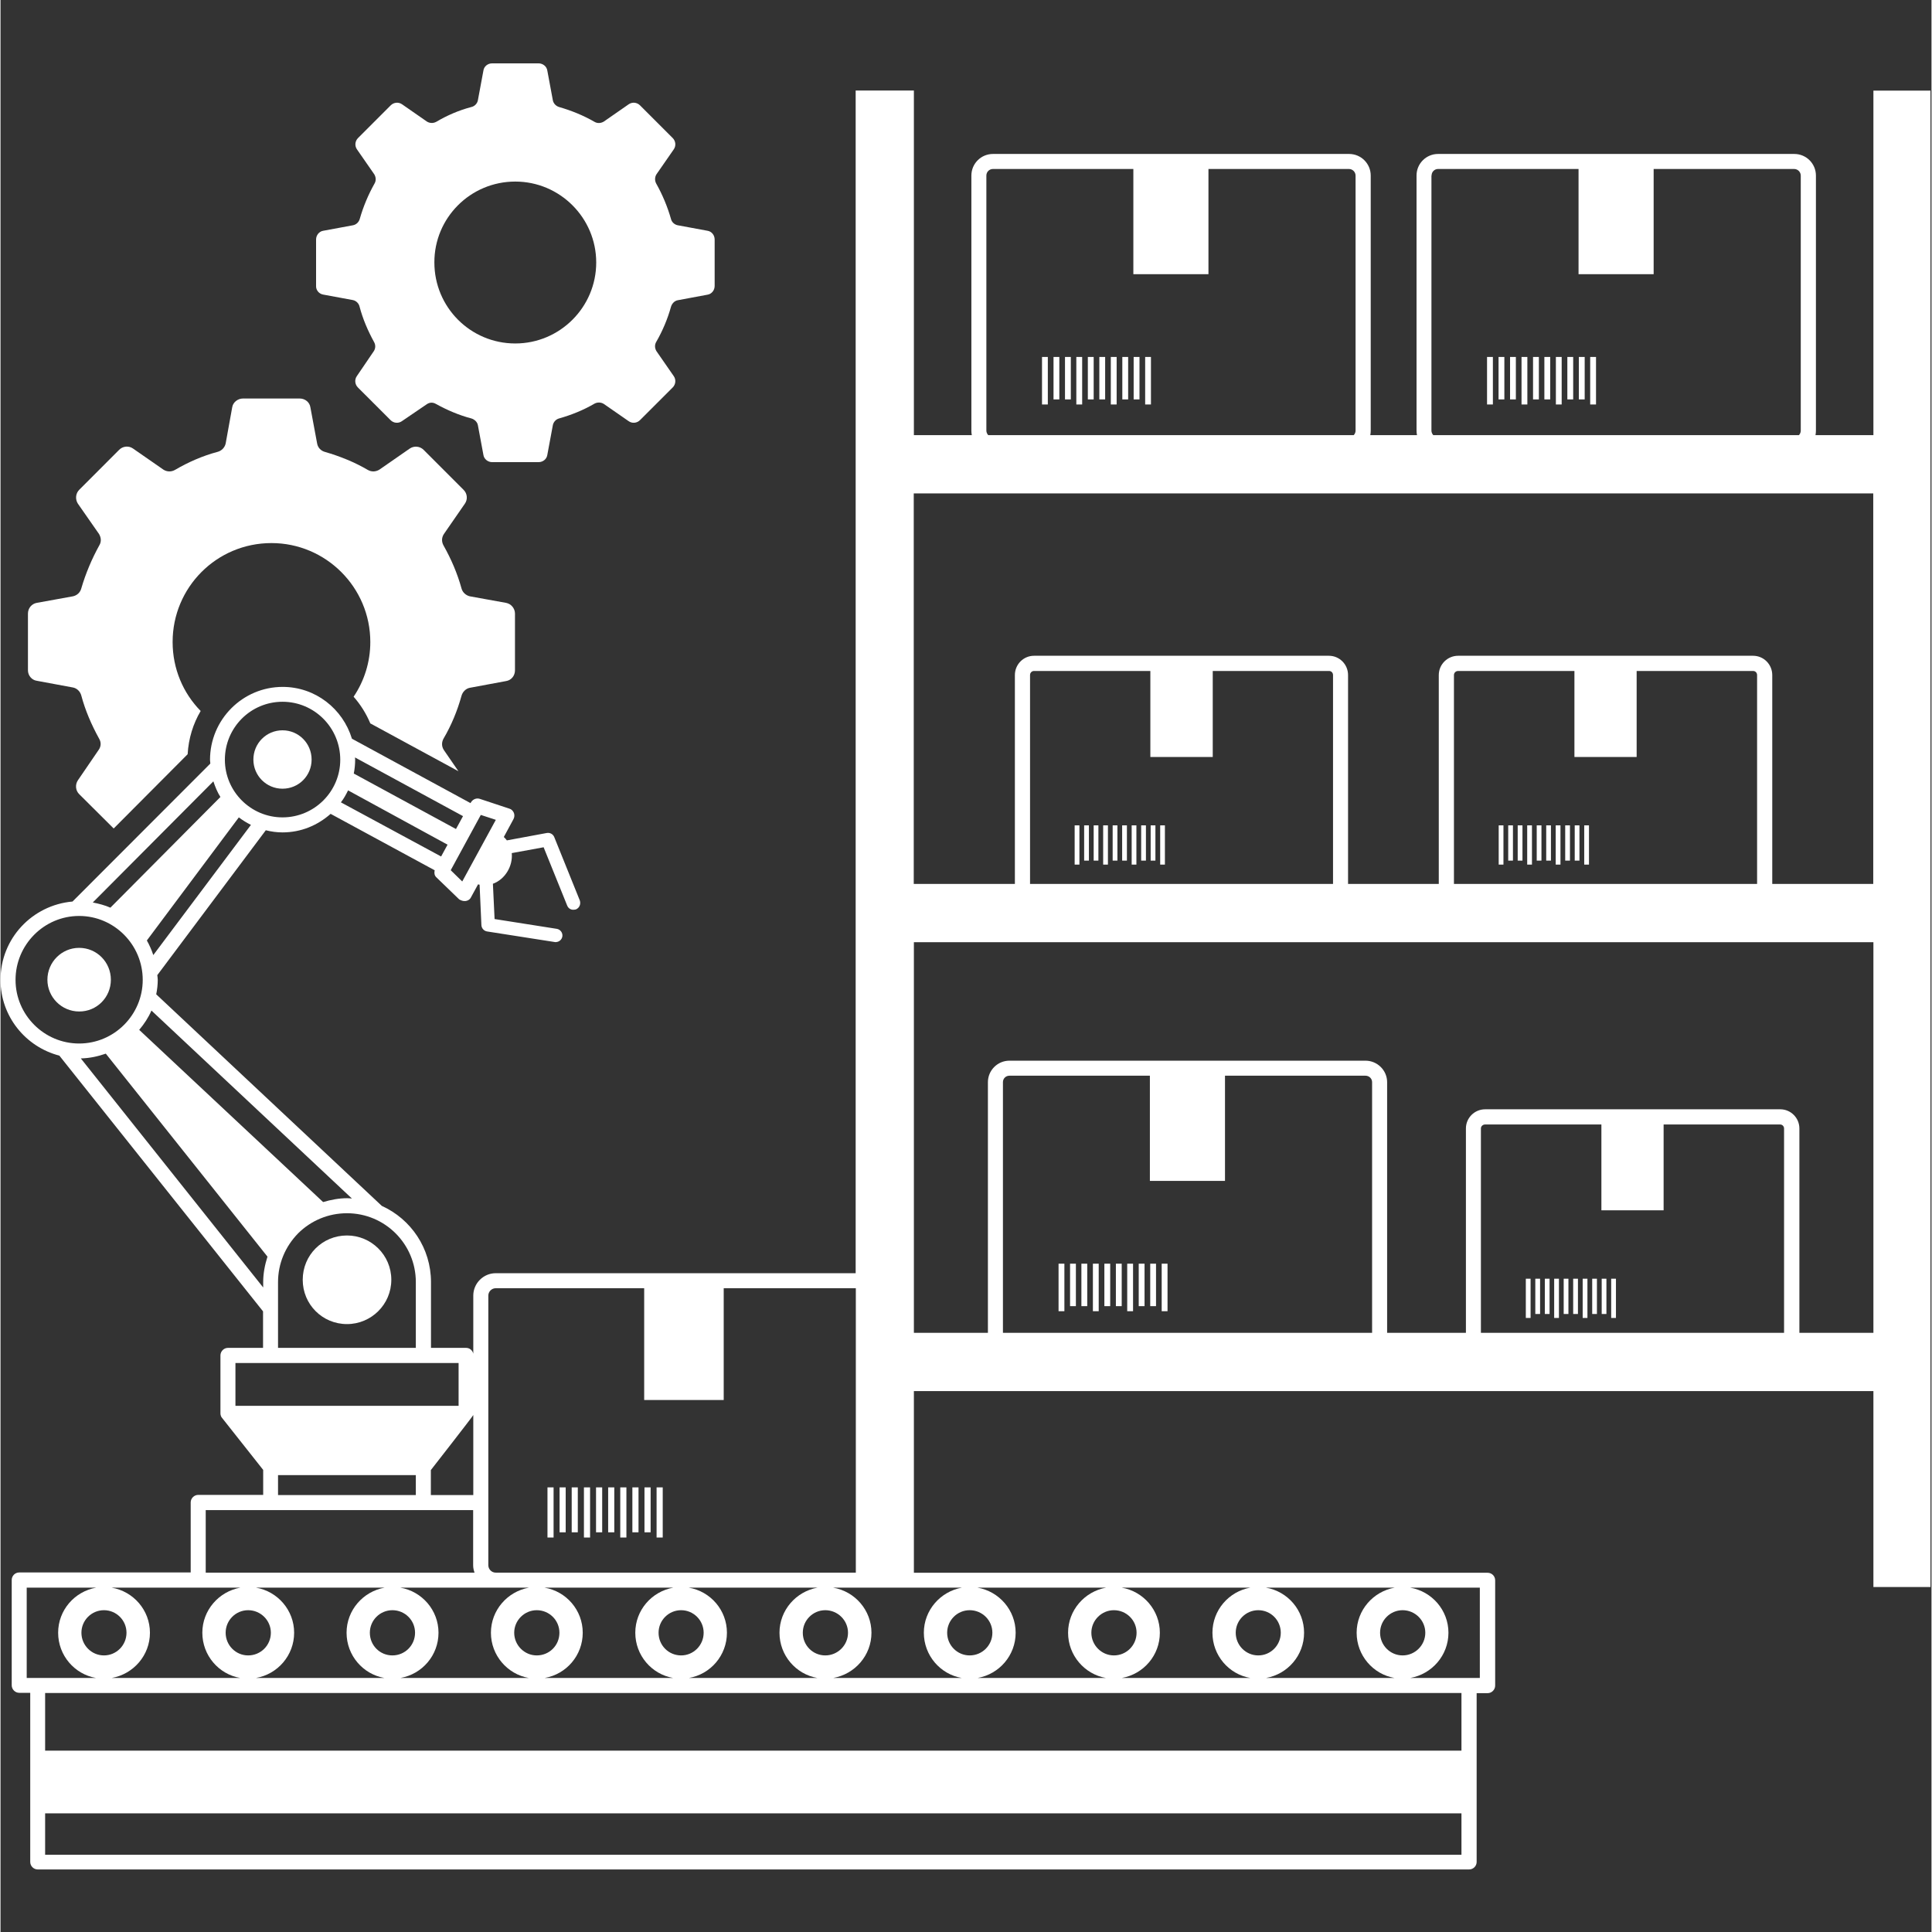 <svg xmlns="http://www.w3.org/2000/svg" xmlns:xlink="http://www.w3.org/1999/xlink" width="300" zoomAndPan="magnify" viewBox="0 0 224.88 225" height="300" preserveAspectRatio="xMidYMid meet" version="1.0"><rect x="0" y="0" width="224.88" height="225" fill="#333333" stroke="none"/><defs><clipPath id="b9b5aef066"><path d="M 36 7.227 L 84 7.227 L 84 54 L 36 54 Z M 36 7.227 " clip-rule="nonzero"/></clipPath><clipPath id="81f9b7cef3"><path d="M 0 10 L 224.762 10 L 224.762 217.867 L 0 217.867 Z M 0 10 " clip-rule="nonzero"/></clipPath></defs><g clip-path="url(#b9b5aef066)"><path fill="#ffffff" d="M 37.57 34.305 L 41.031 34.945 C 41.406 35.02 41.727 35.32 41.816 35.715 C 42.191 37.145 42.781 38.52 43.496 39.82 C 43.691 40.16 43.691 40.555 43.477 40.891 L 41.496 43.805 C 41.211 44.215 41.266 44.766 41.621 45.125 L 45.422 48.926 C 45.777 49.285 46.332 49.34 46.742 49.051 L 49.652 47.07 C 49.992 46.84 50.383 46.84 50.723 47.051 C 52.027 47.766 53.398 48.355 54.828 48.73 C 55.203 48.84 55.523 49.141 55.594 49.516 L 56.238 52.98 C 56.309 53.461 56.754 53.82 57.254 53.82 L 62.664 53.82 C 63.18 53.82 63.609 53.461 63.68 52.98 L 64.324 49.516 C 64.395 49.141 64.699 48.82 65.055 48.73 C 66.5 48.32 67.875 47.766 69.16 47.016 C 69.516 46.82 69.926 46.84 70.25 47.035 L 73.156 49.051 C 73.566 49.34 74.121 49.285 74.477 48.926 L 78.281 45.125 C 78.637 44.766 78.691 44.215 78.406 43.805 L 76.387 40.891 C 76.191 40.555 76.156 40.16 76.371 39.805 C 77.102 38.535 77.691 37.145 78.082 35.73 C 78.191 35.355 78.492 35.035 78.867 34.965 L 82.332 34.32 C 82.812 34.25 83.168 33.805 83.168 33.305 L 83.168 27.895 C 83.168 27.375 82.812 26.949 82.332 26.875 L 78.867 26.234 C 78.492 26.16 78.172 25.875 78.082 25.5 C 77.672 24.055 77.082 22.66 76.371 21.395 C 76.172 21.035 76.191 20.625 76.387 20.305 L 78.406 17.395 C 78.691 16.984 78.637 16.43 78.281 16.074 L 74.477 12.27 C 74.121 11.914 73.566 11.859 73.156 12.145 L 70.25 14.164 C 69.91 14.359 69.516 14.395 69.16 14.18 C 67.891 13.449 66.5 12.879 65.055 12.465 C 64.699 12.359 64.395 12.055 64.324 11.68 L 63.68 8.219 C 63.609 7.734 63.164 7.379 62.664 7.379 L 57.254 7.379 C 56.738 7.379 56.309 7.734 56.238 8.219 L 55.594 11.68 C 55.523 12.055 55.219 12.379 54.828 12.465 C 53.398 12.84 52.027 13.43 50.758 14.18 C 50.402 14.379 49.992 14.359 49.668 14.164 L 46.762 12.145 C 46.352 11.859 45.797 11.914 45.441 12.27 L 41.637 16.074 C 41.281 16.43 41.227 16.984 41.512 17.395 L 43.531 20.305 C 43.727 20.645 43.762 21.035 43.547 21.395 C 42.836 22.66 42.246 24.055 41.836 25.5 C 41.727 25.875 41.426 26.16 41.051 26.234 L 37.586 26.875 C 37.105 26.949 36.75 27.395 36.75 27.895 L 36.75 33.305 C 36.73 33.785 37.086 34.215 37.57 34.305 Z M 59.949 21.145 C 65.145 21.145 69.375 25.375 69.375 30.57 C 69.375 35.77 65.145 40 59.949 40 C 54.723 40 50.527 35.77 50.527 30.57 C 50.508 25.375 54.723 21.145 59.949 21.145 Z M 59.949 21.145 " fill-opacity="1" fill-rule="nonzero"/></g><g clip-path="url(#81f9b7cef3)"><path fill="#ffffff" d="M 218.117 10.539 L 218.117 50.676 L 211.371 50.676 C 211.406 50.5 211.422 50.32 211.422 50.16 L 211.422 20.449 C 211.422 19.055 210.297 17.93 208.906 17.93 L 167.41 17.93 C 166.035 17.93 164.91 19.055 164.91 20.43 L 164.91 50.16 C 164.91 50.34 164.93 50.516 164.965 50.676 L 159.523 50.676 C 159.559 50.5 159.574 50.32 159.574 50.16 L 159.574 20.449 C 159.574 19.055 158.449 17.93 157.059 17.93 L 115.582 17.93 C 114.188 17.93 113.066 19.055 113.066 20.449 L 113.066 50.16 C 113.066 50.34 113.082 50.516 113.117 50.676 L 106.371 50.676 L 106.371 10.539 L 99.59 10.539 L 99.59 148.277 L 57.664 148.277 C 56.238 148.277 55.059 149.453 55.059 150.883 L 55.059 157.648 C 54.969 157.258 54.633 156.973 54.223 156.973 L 50.133 156.973 L 50.133 149.312 C 50.133 145.367 47.797 141.973 44.406 140.438 L 18.133 115.797 C 18.242 115.262 18.312 114.691 18.312 114.117 C 18.312 113.922 18.277 113.742 18.258 113.566 L 30.895 96.691 C 31.52 96.852 32.18 96.941 32.84 96.941 C 35 96.941 36.926 96.121 38.445 94.781 L 50.562 101.352 C 50.492 101.656 50.527 101.957 50.758 102.172 L 53.418 104.742 C 54.184 105.191 54.668 104.762 54.773 104.531 L 55.613 102.992 C 55.668 103.012 55.738 103.012 55.793 103.031 L 56.004 107.742 C 56.023 108.117 56.309 108.422 56.668 108.477 L 64.535 109.707 C 64.609 109.727 64.68 109.727 64.75 109.707 C 65.09 109.672 65.375 109.402 65.43 109.066 C 65.5 108.637 65.199 108.242 64.785 108.172 L 57.539 107.031 L 57.344 102.922 C 58.773 102.406 59.684 100.852 59.539 99.352 L 63.25 98.672 L 66 105.477 C 66.145 105.816 66.465 105.992 66.82 105.941 C 66.875 105.941 66.945 105.922 67.02 105.906 C 67.43 105.727 67.605 105.281 67.465 104.867 L 64.484 97.477 C 64.34 97.137 63.984 96.941 63.609 97.012 L 58.969 97.871 C 58.863 97.727 58.754 97.602 58.613 97.477 L 59.734 95.406 C 59.859 95.172 59.879 94.906 59.789 94.672 C 59.684 94.422 59.484 94.227 59.254 94.172 L 55.809 93.031 C 55.418 92.906 54.988 93.086 54.773 93.461 L 54.738 93.531 L 40.926 86.031 C 39.871 82.551 36.676 79.996 32.859 79.996 C 28.199 79.996 24.398 83.801 24.398 88.496 C 24.398 88.637 24.434 88.781 24.434 88.926 L 8.387 104.992 C 3.695 105.406 0 109.297 0 114.117 C 0 118.367 2.926 121.922 6.852 122.938 L 30.574 152.723 L 30.574 156.973 L 26.484 156.973 C 26.004 156.973 25.613 157.383 25.613 157.848 L 25.613 164.613 C 25.613 164.773 25.684 165.008 25.789 165.113 L 30.59 171.184 L 30.59 174.094 L 23.023 174.094 C 22.559 174.094 22.148 174.488 22.148 174.969 L 22.148 183.129 L 2.176 183.129 C 1.695 183.129 1.305 183.523 1.305 184.004 L 1.305 196.273 C 1.305 196.734 1.695 197.145 2.176 197.145 L 3.461 197.145 L 3.461 216.84 C 3.461 217.324 3.855 217.715 4.336 217.715 L 171.035 217.715 C 171.516 217.715 171.91 217.324 171.91 216.84 L 171.91 197.184 L 173.191 197.184 C 173.676 197.184 174.066 196.773 174.066 196.309 L 174.066 184.039 C 174.066 183.559 173.676 183.164 173.191 183.164 L 106.371 183.164 L 106.371 162.008 L 218.117 162.008 L 218.117 184.824 L 224.879 184.824 L 224.879 10.555 L 218.117 10.555 Z M 56.809 150.883 C 56.809 150.418 57.203 150.027 57.664 150.027 L 74.961 150.027 L 74.961 163.043 L 84.223 163.043 L 84.223 150.027 L 99.609 150.027 L 99.609 183.148 L 57.664 183.148 C 57.203 183.148 56.809 182.754 56.809 182.289 Z M 67.805 190.148 C 67.805 187.523 65.895 185.324 63.359 184.898 L 78.352 184.898 C 75.836 185.344 73.926 187.523 73.926 190.148 C 73.926 192.789 75.836 194.984 78.332 195.414 L 63.375 195.414 C 65.895 194.984 67.805 192.789 67.805 190.148 Z M 62.449 192.789 C 61.02 192.789 59.824 191.609 59.824 190.148 C 59.824 188.699 61.02 187.523 62.449 187.523 C 63.914 187.523 65.09 188.699 65.09 190.148 C 65.09 191.629 63.914 192.789 62.449 192.789 Z M 76.637 190.148 C 76.637 188.699 77.816 187.523 79.262 187.523 C 80.707 187.523 81.887 188.699 81.887 190.148 C 81.887 191.609 80.707 192.789 79.262 192.789 C 77.816 192.789 76.637 191.629 76.637 190.148 Z M 84.598 190.148 C 84.598 187.523 82.688 185.324 80.152 184.898 L 95.145 184.898 C 92.648 185.344 90.719 187.523 90.719 190.148 C 90.719 192.789 92.629 194.984 95.129 195.414 L 80.172 195.414 C 82.688 194.984 84.598 192.789 84.598 190.148 Z M 93.434 190.148 C 93.434 188.699 94.609 187.523 96.055 187.523 C 97.5 187.523 98.699 188.699 98.699 190.148 C 98.699 191.609 97.5 192.789 96.055 192.789 C 94.609 192.789 93.434 191.629 93.434 190.148 Z M 61.539 184.898 C 59.039 185.344 57.113 187.523 57.113 190.148 C 57.113 192.789 59.039 194.984 61.52 195.414 L 46.582 195.414 C 49.098 194.969 51.008 192.789 51.008 190.148 C 51.008 187.523 49.082 185.324 46.562 184.898 Z M 34.195 190.148 C 34.195 187.523 32.27 185.324 29.754 184.898 L 44.727 184.898 C 42.227 185.344 40.301 187.523 40.301 190.148 C 40.301 192.789 42.211 194.984 44.707 195.414 L 29.754 195.414 C 32.27 194.984 34.195 192.789 34.195 190.148 Z M 28.84 192.789 C 27.395 192.789 26.219 191.609 26.219 190.148 C 26.219 188.699 27.395 187.523 28.84 187.523 C 30.289 187.523 31.484 188.699 31.484 190.148 C 31.484 191.629 30.289 192.789 28.84 192.789 Z M 43.012 190.148 C 43.012 188.699 44.191 187.523 45.637 187.523 C 47.102 187.523 48.277 188.699 48.277 190.148 C 48.277 191.609 47.102 192.789 45.637 192.789 C 44.191 192.789 43.012 191.629 43.012 190.148 Z M 55.059 164.793 L 55.059 174.113 L 50.117 174.113 L 50.117 171.203 C 50.117 171.203 55.043 164.898 55.059 164.793 Z M 48.367 149.312 L 48.367 156.973 L 32.32 156.973 L 32.32 149.312 C 32.32 147.168 33.16 145.168 34.66 143.633 C 36.176 142.133 38.195 141.293 40.352 141.293 C 44.781 141.293 48.367 144.883 48.367 149.312 Z M 40.926 139.582 C 40.746 139.562 40.551 139.543 40.371 139.543 C 39.406 139.543 38.48 139.723 37.57 139.992 L 16.152 119.938 C 16.723 119.262 17.223 118.512 17.578 117.688 Z M 17.793 111.227 C 17.598 110.637 17.348 110.066 17.043 109.527 L 27.754 95.191 C 28.199 95.531 28.664 95.816 29.164 96.066 Z M 55.934 94.906 L 57.684 95.477 L 53.773 102.656 L 52.438 101.352 C 52.438 101.332 52.438 101.332 52.438 101.332 Z M 41.281 88.211 L 53.863 95.047 L 53.043 96.547 L 41.141 90.086 C 41.246 89.566 41.301 89.012 41.301 88.461 C 41.301 88.371 41.281 88.301 41.281 88.211 Z M 40.477 92.047 L 52.062 98.371 L 51.312 99.746 L 39.641 93.441 C 39.98 93.012 40.23 92.547 40.477 92.047 Z M 32.84 81.727 C 36.551 81.727 39.566 84.746 39.566 88.477 C 39.566 92.172 36.551 95.191 32.84 95.191 C 29.145 95.191 26.129 92.172 26.129 88.477 C 26.129 84.727 29.145 81.727 32.84 81.727 Z M 24.789 90.996 C 25.004 91.637 25.254 92.262 25.609 92.816 L 12.797 105.707 C 12.152 105.422 11.457 105.242 10.746 105.102 Z M 1.75 114.117 C 1.75 110.027 5.07 106.672 9.156 106.672 C 13.227 106.672 16.562 110.012 16.562 114.117 C 16.562 118.188 13.242 121.527 9.156 121.527 C 5.07 121.527 1.75 118.188 1.75 114.117 Z M 9.352 123.262 C 10.371 123.242 11.352 123.027 12.262 122.707 L 31.09 146.348 C 30.789 147.293 30.59 148.293 30.59 149.328 L 30.59 149.938 Z M 27.359 163.723 L 27.359 158.738 L 53.348 158.738 L 53.348 163.723 Z M 48.367 171.793 L 48.367 174.113 L 32.32 174.113 L 32.32 171.793 Z M 23.898 175.863 L 55.043 175.863 L 55.043 182.289 C 55.043 182.613 55.113 182.879 55.203 183.148 L 23.898 183.148 Z M 27.93 184.898 C 25.434 185.344 23.504 187.523 23.504 190.148 C 23.504 192.789 25.414 194.984 27.914 195.414 L 12.957 195.414 C 15.473 194.969 17.402 192.789 17.402 190.148 C 17.402 187.523 15.473 185.324 12.941 184.898 Z M 14.672 190.148 C 14.672 191.609 13.492 192.789 12.047 192.789 C 10.602 192.789 9.422 191.609 9.422 190.148 C 9.422 188.699 10.602 187.523 12.047 187.523 C 13.492 187.523 14.672 188.699 14.672 190.148 Z M 3.051 195.414 L 3.051 184.898 L 11.137 184.898 C 8.621 185.344 6.711 187.523 6.711 190.148 C 6.711 192.789 8.621 194.984 11.117 195.414 Z M 170.141 216.004 L 5.195 216.004 L 5.195 211.18 L 170.141 211.18 Z M 170.141 203.879 L 5.195 203.879 L 5.195 197.164 L 170.141 197.164 Z M 172.281 184.898 L 172.281 195.414 L 164.18 195.414 C 166.695 194.969 168.625 192.789 168.625 190.148 C 168.625 187.523 166.695 185.324 164.164 184.898 Z M 165.93 190.148 C 165.93 191.609 164.734 192.789 163.289 192.789 C 161.844 192.789 160.664 191.609 160.664 190.148 C 160.664 188.699 161.844 187.523 163.289 187.523 C 164.734 187.523 165.93 188.699 165.93 190.148 Z M 162.359 184.898 C 159.859 185.344 157.934 187.523 157.934 190.148 C 157.934 192.789 159.844 194.984 162.344 195.414 L 147.387 195.414 C 149.902 194.969 151.812 192.789 151.812 190.148 C 151.812 187.523 149.902 185.324 147.367 184.898 Z M 149.098 190.148 C 149.098 191.609 147.922 192.789 146.477 192.789 C 145.031 192.789 143.852 191.609 143.852 190.148 C 143.852 188.699 145.031 187.523 146.477 187.523 C 147.938 187.523 149.098 188.699 149.098 190.148 Z M 145.547 184.898 C 143.047 185.344 141.141 187.523 141.141 190.148 C 141.141 192.789 143.047 194.984 145.547 195.414 L 130.59 195.414 C 133.109 194.969 135.016 192.789 135.016 190.148 C 135.016 187.523 133.09 185.324 130.574 184.898 Z M 132.305 190.148 C 132.305 191.609 131.125 192.789 129.664 192.789 C 128.234 192.789 127.039 191.609 127.039 190.148 C 127.039 188.699 128.234 187.523 129.664 187.523 C 131.125 187.523 132.305 188.699 132.305 190.148 Z M 128.754 184.898 C 126.254 185.344 124.328 187.523 124.328 190.148 C 124.328 192.789 126.254 194.984 128.734 195.414 L 113.797 195.414 C 116.312 194.969 118.223 192.789 118.223 190.148 C 118.223 187.523 116.297 185.324 113.777 184.898 Z M 115.512 190.148 C 115.512 191.609 114.332 192.789 112.867 192.789 C 111.422 192.789 110.246 191.609 110.246 190.148 C 110.246 188.699 111.422 187.523 112.867 187.523 C 114.332 187.523 115.512 188.699 115.512 190.148 Z M 111.957 184.898 C 109.461 185.344 107.531 187.523 107.531 190.148 C 107.531 192.789 109.441 194.984 111.941 195.414 L 96.984 195.414 C 99.5 194.969 101.43 192.789 101.43 190.148 C 101.43 187.523 99.5 185.324 96.965 184.898 Z M 166.66 20.449 C 166.66 20.02 167 19.68 167.41 19.68 L 183.777 19.68 L 183.777 31.93 L 192.523 31.93 L 192.523 19.68 L 208.887 19.68 C 209.316 19.68 209.656 20.039 209.656 20.449 L 209.656 50.16 C 209.656 50.355 209.566 50.551 209.441 50.676 L 166.855 50.676 C 166.734 50.535 166.645 50.34 166.645 50.16 L 166.645 20.449 Z M 114.812 20.449 C 114.812 20.02 115.152 19.68 115.582 19.68 L 131.93 19.68 L 131.93 31.93 L 140.676 31.93 L 140.676 19.68 L 157.043 19.68 C 157.469 19.68 157.809 20.039 157.809 20.449 L 157.809 50.16 C 157.809 50.355 157.719 50.551 157.594 50.676 L 115.027 50.676 C 114.902 50.535 114.812 50.34 114.812 50.16 Z M 159.734 155.223 L 116.742 155.223 L 116.742 126.027 C 116.742 125.598 117.082 125.277 117.492 125.277 L 133.855 125.277 L 133.855 137.527 L 142.602 137.527 L 142.602 125.277 L 158.969 125.277 C 159.398 125.277 159.734 125.617 159.734 126.027 Z M 207.727 155.223 L 172.406 155.223 L 172.406 131.422 C 172.406 131.152 172.641 130.957 172.891 130.957 L 186.438 130.957 L 186.438 140.953 L 193.684 140.953 L 193.684 130.957 L 207.246 130.957 C 207.516 130.957 207.711 131.172 207.711 131.422 L 207.711 155.223 Z M 218.117 155.223 L 209.496 155.223 L 209.496 131.422 C 209.496 130.188 208.496 129.188 207.266 129.188 L 172.906 129.188 C 171.66 129.188 170.66 130.188 170.66 131.422 L 170.66 155.223 L 161.484 155.223 L 161.484 126.027 C 161.484 124.652 160.344 123.527 158.969 123.527 L 117.492 123.527 C 116.117 123.527 114.992 124.652 114.992 126.027 L 114.992 155.223 L 106.371 155.223 L 106.371 109.727 L 218.117 109.727 Z M 141.176 88.156 L 141.176 78.141 L 154.723 78.141 C 154.988 78.141 155.184 78.352 155.184 78.621 L 155.184 102.941 L 119.898 102.941 L 119.898 78.621 C 119.898 78.336 120.113 78.141 120.363 78.141 L 133.91 78.141 L 133.91 88.156 Z M 190.543 88.156 L 190.543 78.141 L 204.105 78.141 C 204.375 78.141 204.57 78.352 204.57 78.621 L 204.57 102.941 L 169.266 102.941 L 169.266 78.621 C 169.266 78.336 169.5 78.141 169.75 78.141 L 183.297 78.141 L 183.297 88.156 Z M 218.117 102.941 L 206.336 102.941 L 206.336 78.621 C 206.336 77.371 205.336 76.371 204.105 76.371 L 169.75 76.371 C 168.516 76.371 167.5 77.371 167.5 78.621 L 167.5 102.941 L 156.934 102.941 L 156.934 78.621 C 156.934 77.371 155.934 76.371 154.703 76.371 L 120.363 76.371 C 119.133 76.371 118.133 77.371 118.133 78.621 L 118.133 102.941 L 106.355 102.941 L 106.355 57.461 L 218.098 57.461 L 218.098 102.941 Z M 218.117 102.941 " fill-opacity="1" fill-rule="nonzero"/></g><path fill="#ffffff" d="M 32.84 91.852 C 34.73 91.852 36.23 90.336 36.23 88.461 C 36.23 86.566 34.715 85.051 32.84 85.051 C 30.965 85.051 29.449 86.566 29.449 88.461 C 29.449 90.336 30.965 91.852 32.84 91.852 Z M 32.84 91.852 " fill-opacity="1" fill-rule="nonzero"/><path fill="#ffffff" d="M 12.852 114.102 C 12.852 112.047 11.207 110.387 9.156 110.387 C 7.121 110.387 5.461 112.047 5.461 114.102 C 5.461 116.137 7.121 117.797 9.156 117.797 C 11.207 117.812 12.852 116.152 12.852 114.102 Z M 12.852 114.102 " fill-opacity="1" fill-rule="nonzero"/><path fill="#ffffff" d="M 40.352 143.883 C 37.48 143.883 35.195 146.168 35.195 149.043 C 35.195 151.902 37.48 154.203 40.352 154.203 C 43.172 154.203 45.512 151.918 45.512 149.043 C 45.512 146.168 43.172 143.883 40.352 143.883 Z M 40.352 143.883 " fill-opacity="1" fill-rule="nonzero"/><path fill="#ffffff" d="M 76.406 173.219 L 77.121 173.219 L 77.121 179.059 L 76.406 179.059 Z M 76.406 173.219 " fill-opacity="1" fill-rule="nonzero"/><path fill="#ffffff" d="M 74.996 173.219 L 75.711 173.219 L 75.711 178.453 L 74.996 178.453 Z M 74.996 173.219 " fill-opacity="1" fill-rule="nonzero"/><path fill="#ffffff" d="M 73.586 173.219 L 74.301 173.219 L 74.301 178.453 L 73.586 178.453 Z M 73.586 173.219 " fill-opacity="1" fill-rule="nonzero"/><path fill="#ffffff" d="M 72.176 173.219 L 72.891 173.219 L 72.891 179.059 L 72.176 179.059 Z M 72.176 173.219 " fill-opacity="1" fill-rule="nonzero"/><path fill="#ffffff" d="M 70.766 173.219 L 71.48 173.219 L 71.48 178.453 L 70.766 178.453 Z M 70.766 173.219 " fill-opacity="1" fill-rule="nonzero"/><path fill="#ffffff" d="M 69.355 173.219 L 70.07 173.219 L 70.07 178.453 L 69.355 178.453 Z M 69.355 173.219 " fill-opacity="1" fill-rule="nonzero"/><path fill="#ffffff" d="M 67.945 173.219 L 68.66 173.219 L 68.66 179.059 L 67.945 179.059 Z M 67.945 173.219 " fill-opacity="1" fill-rule="nonzero"/><path fill="#ffffff" d="M 66.52 173.219 L 67.23 173.219 L 67.23 178.453 L 66.52 178.453 Z M 66.52 173.219 " fill-opacity="1" fill-rule="nonzero"/><path fill="#ffffff" d="M 65.109 173.219 L 65.82 173.219 L 65.82 178.453 L 65.109 178.453 Z M 65.109 173.219 " fill-opacity="1" fill-rule="nonzero"/><path fill="#ffffff" d="M 63.699 173.219 L 64.41 173.219 L 64.41 179.059 L 63.699 179.059 Z M 63.699 173.219 " fill-opacity="1" fill-rule="nonzero"/><path fill="#ffffff" d="M 187.578 148.918 L 188.133 148.918 L 188.133 153.488 L 187.578 153.488 Z M 187.578 148.918 " fill-opacity="1" fill-rule="nonzero"/><path fill="#ffffff" d="M 186.473 148.918 L 187.023 148.918 L 187.023 153.027 L 186.473 153.027 Z M 186.473 148.918 " fill-opacity="1" fill-rule="nonzero"/><path fill="#ffffff" d="M 185.367 148.918 L 185.918 148.918 L 185.918 153.027 L 185.367 153.027 Z M 185.367 148.918 " fill-opacity="1" fill-rule="nonzero"/><path fill="#ffffff" d="M 184.258 148.918 L 184.812 148.918 L 184.812 153.488 L 184.258 153.488 Z M 184.258 148.918 " fill-opacity="1" fill-rule="nonzero"/><path fill="#ffffff" d="M 183.152 148.918 L 183.707 148.918 L 183.707 153.027 L 183.152 153.027 Z M 183.152 148.918 " fill-opacity="1" fill-rule="nonzero"/><path fill="#ffffff" d="M 182.047 148.918 L 182.598 148.918 L 182.598 153.027 L 182.047 153.027 Z M 182.047 148.918 " fill-opacity="1" fill-rule="nonzero"/><path fill="#ffffff" d="M 180.938 148.918 L 181.492 148.918 L 181.492 153.488 L 180.938 153.488 Z M 180.938 148.918 " fill-opacity="1" fill-rule="nonzero"/><path fill="#ffffff" d="M 179.852 148.918 L 180.402 148.918 L 180.402 153.027 L 179.852 153.027 Z M 179.852 148.918 " fill-opacity="1" fill-rule="nonzero"/><path fill="#ffffff" d="M 178.742 148.918 L 179.297 148.918 L 179.297 153.027 L 178.742 153.027 Z M 178.742 148.918 " fill-opacity="1" fill-rule="nonzero"/><path fill="#ffffff" d="M 177.637 148.918 L 178.191 148.918 L 178.191 153.488 L 177.637 153.488 Z M 177.637 148.918 " fill-opacity="1" fill-rule="nonzero"/><path fill="#ffffff" d="M 135.23 147.168 L 135.91 147.168 L 135.91 152.703 L 135.23 152.703 Z M 135.23 147.168 " fill-opacity="1" fill-rule="nonzero"/><path fill="#ffffff" d="M 133.895 147.168 L 134.57 147.168 L 134.57 152.113 L 133.895 152.113 Z M 133.895 147.168 " fill-opacity="1" fill-rule="nonzero"/><path fill="#ffffff" d="M 132.555 147.168 L 133.234 147.168 L 133.234 152.113 L 132.555 152.113 Z M 132.555 147.168 " fill-opacity="1" fill-rule="nonzero"/><path fill="#ffffff" d="M 131.215 147.168 L 131.895 147.168 L 131.895 152.703 L 131.215 152.703 Z M 131.215 147.168 " fill-opacity="1" fill-rule="nonzero"/><path fill="#ffffff" d="M 129.895 147.168 L 130.574 147.168 L 130.574 152.113 L 129.895 152.113 Z M 129.895 147.168 " fill-opacity="1" fill-rule="nonzero"/><path fill="#ffffff" d="M 128.555 147.168 L 129.234 147.168 L 129.234 152.113 L 128.555 152.113 Z M 128.555 147.168 " fill-opacity="1" fill-rule="nonzero"/><path fill="#ffffff" d="M 127.219 147.168 L 127.895 147.168 L 127.895 152.703 L 127.219 152.703 Z M 127.219 147.168 " fill-opacity="1" fill-rule="nonzero"/><path fill="#ffffff" d="M 125.879 147.168 L 126.559 147.168 L 126.559 152.113 L 125.879 152.113 Z M 125.879 147.168 " fill-opacity="1" fill-rule="nonzero"/><path fill="#ffffff" d="M 124.559 147.168 L 125.238 147.168 L 125.238 152.113 L 124.559 152.113 Z M 124.559 147.168 " fill-opacity="1" fill-rule="nonzero"/><path fill="#ffffff" d="M 123.219 147.168 L 123.898 147.168 L 123.898 152.703 L 123.219 152.703 Z M 123.219 147.168 " fill-opacity="1" fill-rule="nonzero"/><path fill="#ffffff" d="M 184.438 96.121 L 184.992 96.121 L 184.992 100.691 L 184.438 100.691 Z M 184.438 96.121 " fill-opacity="1" fill-rule="nonzero"/><path fill="#ffffff" d="M 183.332 96.121 L 183.883 96.121 L 183.883 100.227 L 183.332 100.227 Z M 183.332 96.121 " fill-opacity="1" fill-rule="nonzero"/><path fill="#ffffff" d="M 182.223 96.121 L 182.777 96.121 L 182.777 100.227 L 182.223 100.227 Z M 182.223 96.121 " fill-opacity="1" fill-rule="nonzero"/><path fill="#ffffff" d="M 181.117 96.121 L 181.672 96.121 L 181.672 100.691 L 181.117 100.691 Z M 181.117 96.121 " fill-opacity="1" fill-rule="nonzero"/><path fill="#ffffff" d="M 180.012 96.121 L 180.562 96.121 L 180.562 100.227 L 180.012 100.227 Z M 180.012 96.121 " fill-opacity="1" fill-rule="nonzero"/><path fill="#ffffff" d="M 178.906 96.121 L 179.457 96.121 L 179.457 100.227 L 178.906 100.227 Z M 178.906 96.121 " fill-opacity="1" fill-rule="nonzero"/><path fill="#ffffff" d="M 177.797 96.121 L 178.352 96.121 L 178.352 100.691 L 177.797 100.691 Z M 177.797 96.121 " fill-opacity="1" fill-rule="nonzero"/><path fill="#ffffff" d="M 176.691 96.121 L 177.246 96.121 L 177.246 100.227 L 176.691 100.227 Z M 176.691 96.121 " fill-opacity="1" fill-rule="nonzero"/><path fill="#ffffff" d="M 175.586 96.121 L 176.137 96.121 L 176.137 100.227 L 175.586 100.227 Z M 175.586 96.121 " fill-opacity="1" fill-rule="nonzero"/><path fill="#ffffff" d="M 174.477 96.121 L 175.031 96.121 L 175.031 100.691 L 174.477 100.691 Z M 174.477 96.121 " fill-opacity="1" fill-rule="nonzero"/><path fill="#ffffff" d="M 135.055 96.121 L 135.605 96.121 L 135.605 100.691 L 135.055 100.691 Z M 135.055 96.121 " fill-opacity="1" fill-rule="nonzero"/><path fill="#ffffff" d="M 133.945 96.121 L 134.5 96.121 L 134.5 100.227 L 133.945 100.227 Z M 133.945 96.121 " fill-opacity="1" fill-rule="nonzero"/><path fill="#ffffff" d="M 132.84 96.121 L 133.395 96.121 L 133.395 100.227 L 132.84 100.227 Z M 132.84 96.121 " fill-opacity="1" fill-rule="nonzero"/><path fill="#ffffff" d="M 131.734 96.121 L 132.285 96.121 L 132.285 100.691 L 131.734 100.691 Z M 131.734 96.121 " fill-opacity="1" fill-rule="nonzero"/><path fill="#ffffff" d="M 130.625 96.121 L 131.18 96.121 L 131.18 100.227 L 130.625 100.227 Z M 130.625 96.121 " fill-opacity="1" fill-rule="nonzero"/><path fill="#ffffff" d="M 129.52 96.121 L 130.074 96.121 L 130.074 100.227 L 129.52 100.227 Z M 129.52 96.121 " fill-opacity="1" fill-rule="nonzero"/><path fill="#ffffff" d="M 128.414 96.121 L 128.969 96.121 L 128.969 100.691 L 128.414 100.691 Z M 128.414 96.121 " fill-opacity="1" fill-rule="nonzero"/><path fill="#ffffff" d="M 127.309 96.121 L 127.859 96.121 L 127.859 100.227 L 127.309 100.227 Z M 127.309 96.121 " fill-opacity="1" fill-rule="nonzero"/><path fill="#ffffff" d="M 126.199 96.121 L 126.754 96.121 L 126.754 100.227 L 126.199 100.227 Z M 126.199 96.121 " fill-opacity="1" fill-rule="nonzero"/><path fill="#ffffff" d="M 125.094 96.121 L 125.648 96.121 L 125.648 100.691 L 125.094 100.691 Z M 125.094 96.121 " fill-opacity="1" fill-rule="nonzero"/><path fill="#ffffff" d="M 133.305 41.57 L 133.98 41.57 L 133.98 47.105 L 133.305 47.105 Z M 133.305 41.57 " fill-opacity="1" fill-rule="nonzero"/><path fill="#ffffff" d="M 131.965 41.57 L 132.645 41.57 L 132.645 46.516 L 131.965 46.516 Z M 131.965 41.57 " fill-opacity="1" fill-rule="nonzero"/><path fill="#ffffff" d="M 130.645 41.57 L 131.324 41.57 L 131.324 46.516 L 130.645 46.516 Z M 130.645 41.57 " fill-opacity="1" fill-rule="nonzero"/><path fill="#ffffff" d="M 129.305 41.57 L 129.984 41.57 L 129.984 47.105 L 129.305 47.105 Z M 129.305 41.57 " fill-opacity="1" fill-rule="nonzero"/><path fill="#ffffff" d="M 127.969 41.57 L 128.645 41.57 L 128.645 46.516 L 127.969 46.516 Z M 127.969 41.57 " fill-opacity="1" fill-rule="nonzero"/><path fill="#ffffff" d="M 126.629 41.57 L 127.309 41.57 L 127.309 46.516 L 126.629 46.516 Z M 126.629 41.57 " fill-opacity="1" fill-rule="nonzero"/><path fill="#ffffff" d="M 125.289 41.57 L 125.969 41.57 L 125.969 47.105 L 125.289 47.105 Z M 125.289 41.57 " fill-opacity="1" fill-rule="nonzero"/><path fill="#ffffff" d="M 123.969 41.57 L 124.648 41.57 L 124.648 46.516 L 123.969 46.516 Z M 123.969 41.57 " fill-opacity="1" fill-rule="nonzero"/><path fill="#ffffff" d="M 122.633 41.57 L 123.309 41.57 L 123.309 46.516 L 122.633 46.516 Z M 122.633 41.57 " fill-opacity="1" fill-rule="nonzero"/><path fill="#ffffff" d="M 121.293 41.57 L 121.969 41.57 L 121.969 47.105 L 121.293 47.105 Z M 121.293 41.57 " fill-opacity="1" fill-rule="nonzero"/><path fill="#ffffff" d="M 185.133 41.57 L 185.812 41.57 L 185.812 47.105 L 185.133 47.105 Z M 185.133 41.57 " fill-opacity="1" fill-rule="nonzero"/><path fill="#ffffff" d="M 183.812 41.57 L 184.492 41.57 L 184.492 46.516 L 183.812 46.516 Z M 183.812 41.57 " fill-opacity="1" fill-rule="nonzero"/><path fill="#ffffff" d="M 182.473 41.57 L 183.152 41.57 L 183.152 46.516 L 182.473 46.516 Z M 182.473 41.57 " fill-opacity="1" fill-rule="nonzero"/><path fill="#ffffff" d="M 181.137 41.57 L 181.812 41.57 L 181.812 47.105 L 181.137 47.105 Z M 181.137 41.57 " fill-opacity="1" fill-rule="nonzero"/><path fill="#ffffff" d="M 179.797 41.57 L 180.477 41.57 L 180.477 46.516 L 179.797 46.516 Z M 179.797 41.57 " fill-opacity="1" fill-rule="nonzero"/><path fill="#ffffff" d="M 178.477 41.57 L 179.156 41.57 L 179.156 46.516 L 178.477 46.516 Z M 178.477 41.57 " fill-opacity="1" fill-rule="nonzero"/><path fill="#ffffff" d="M 177.137 41.57 L 177.816 41.57 L 177.816 47.105 L 177.137 47.105 Z M 177.137 41.57 " fill-opacity="1" fill-rule="nonzero"/><path fill="#ffffff" d="M 175.801 41.57 L 176.477 41.57 L 176.477 46.516 L 175.801 46.516 Z M 175.801 41.57 " fill-opacity="1" fill-rule="nonzero"/><path fill="#ffffff" d="M 174.461 41.57 L 175.137 41.57 L 175.137 46.516 L 174.461 46.516 Z M 174.461 41.57 " fill-opacity="1" fill-rule="nonzero"/><path fill="#ffffff" d="M 173.121 41.57 L 173.801 41.57 L 173.801 47.105 L 173.121 47.105 Z M 173.121 41.57 " fill-opacity="1" fill-rule="nonzero"/><path fill="#ffffff" d="M 4.211 79.281 L 8.441 80.066 C 8.906 80.156 9.281 80.531 9.406 80.996 C 9.871 82.746 10.602 84.426 11.477 86.012 C 11.727 86.426 11.727 86.906 11.441 87.316 L 9.012 90.871 C 8.676 91.371 8.727 92.066 9.172 92.496 L 13.172 96.477 L 13.188 96.477 L 21.793 87.836 C 21.898 85.996 22.434 84.281 23.309 82.801 C 21.273 80.727 20.043 77.891 20.043 74.766 C 20.043 68.406 25.164 63.246 31.555 63.246 C 37.891 63.246 43.066 68.406 43.066 74.766 C 43.066 77.121 42.352 79.316 41.121 81.141 C 41.926 82.051 42.586 83.102 43.066 84.246 L 53.328 89.816 L 51.633 87.352 C 51.367 86.941 51.348 86.461 51.598 86.012 C 52.508 84.461 53.203 82.781 53.688 81.031 C 53.812 80.586 54.184 80.191 54.648 80.102 L 58.879 79.316 C 59.469 79.227 59.914 78.711 59.914 78.066 L 59.914 71.461 C 59.914 70.855 59.469 70.32 58.879 70.211 L 54.648 69.445 C 54.203 69.336 53.812 68.996 53.688 68.531 C 53.203 66.766 52.473 65.086 51.598 63.535 C 51.348 63.086 51.367 62.605 51.633 62.195 L 54.078 58.66 C 54.434 58.16 54.363 57.461 53.918 57.035 L 49.277 52.391 C 48.832 51.945 48.152 51.91 47.672 52.23 L 44.121 54.695 C 43.707 54.945 43.227 54.98 42.781 54.73 C 41.227 53.82 39.551 53.141 37.766 52.625 C 37.32 52.5 36.961 52.141 36.875 51.66 L 36.086 47.426 C 36 46.855 35.48 46.41 34.84 46.41 L 28.234 46.41 C 27.629 46.41 27.074 46.855 26.984 47.426 L 26.219 51.66 C 26.109 52.125 25.754 52.5 25.273 52.625 C 23.539 53.086 21.863 53.82 20.312 54.73 C 19.863 54.98 19.363 54.945 18.973 54.695 L 15.422 52.23 C 14.938 51.891 14.242 51.945 13.812 52.391 L 9.172 57.035 C 8.727 57.48 8.691 58.16 9.012 58.66 L 11.477 62.195 C 11.727 62.621 11.762 63.105 11.492 63.535 C 10.637 65.086 9.922 66.766 9.406 68.531 C 9.281 68.996 8.922 69.336 8.441 69.445 L 4.211 70.211 C 3.625 70.32 3.195 70.836 3.195 71.461 L 3.195 78.066 C 3.195 78.656 3.625 79.191 4.211 79.281 Z M 4.211 79.281 " fill-opacity="1" fill-rule="nonzero"/></svg>